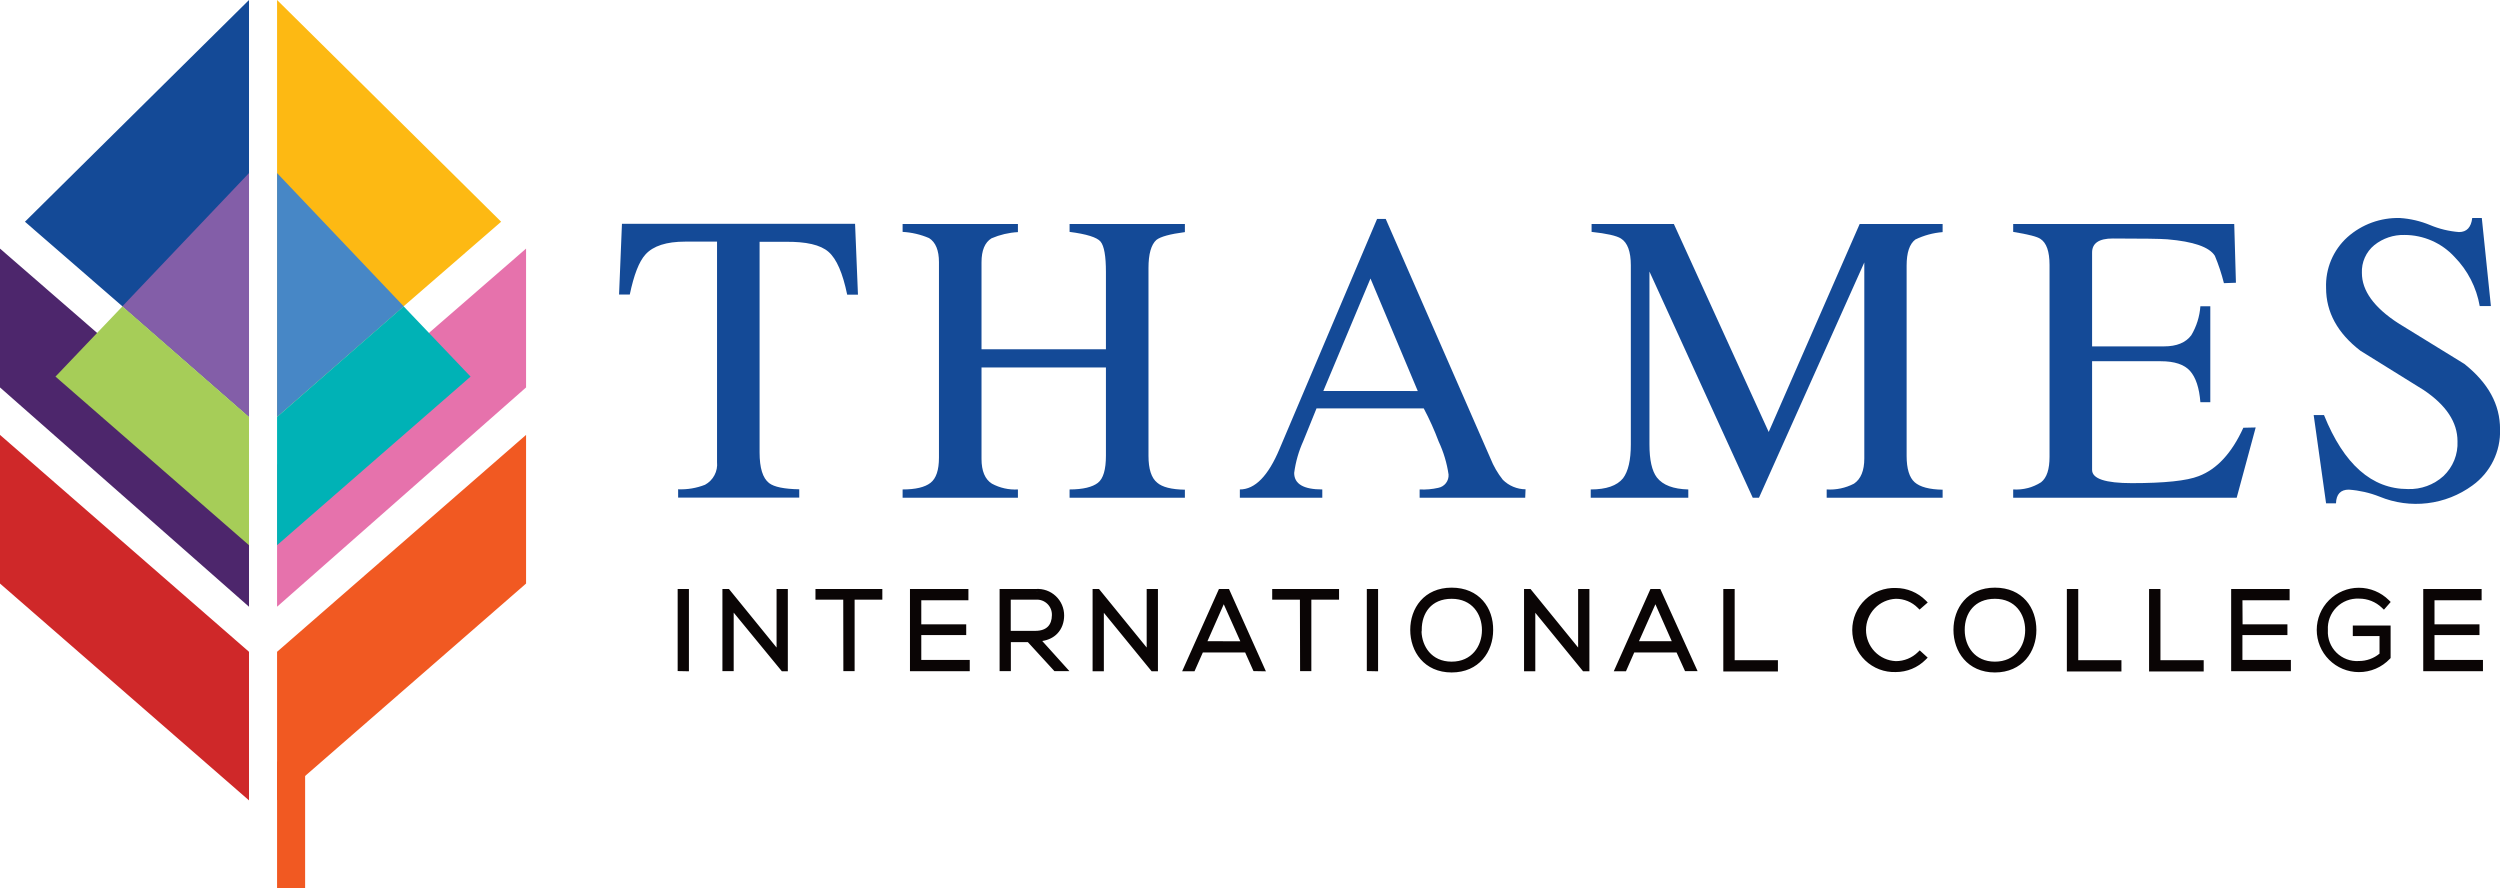 <svg width="183" height="65" viewBox="0 0 183 65" fill="none" xmlns="http://www.w3.org/2000/svg">
<g clip-path="url(#clip0_2655_33414)">
<path fill-rule="evenodd" clip-rule="evenodd" d="M20.281 0L36.683 16.231L29.545 22.421L20.281 30.513V0Z" fill="#FDB913"/>
<path fill-rule="evenodd" clip-rule="evenodd" d="M18.227 30.513L8.958 22.421L1.825 16.231L18.227 0V30.513Z" fill="#144A97"/>
<path fill-rule="evenodd" clip-rule="evenodd" d="M20.281 12.669L29.554 22.425L20.281 30.517V12.669Z" fill="#4787C6"/>
<path fill-rule="evenodd" clip-rule="evenodd" d="M18.227 44.413L0 28.36V18.197L18.227 34.024V44.413Z" fill="#4D266C"/>
<path fill-rule="evenodd" clip-rule="evenodd" d="M18.227 58.589L0 42.715V31.834L18.227 47.712V58.589Z" fill="#CF2829"/>
<path fill-rule="evenodd" clip-rule="evenodd" d="M20.281 34.024L38.508 18.197V28.36L20.281 44.413V34.024Z" fill="#E672AC"/>
<path fill-rule="evenodd" clip-rule="evenodd" d="M20.281 30.517L29.545 22.425L34.447 27.567L20.281 39.909V30.517Z" fill="#00B2B6"/>
<path fill-rule="evenodd" clip-rule="evenodd" d="M20.281 47.712L38.508 31.834V42.715L20.281 58.589V47.712Z" fill="#F15922"/>
<path fill-rule="evenodd" clip-rule="evenodd" d="M18.227 30.517L8.954 22.425L18.227 12.669V30.517Z" fill="#835EA8"/>
<path fill-rule="evenodd" clip-rule="evenodd" d="M18.227 39.909L4.061 27.567L8.963 22.425L18.227 30.517V39.909Z" fill="#A6CD58"/>
<path d="M22.335 55.74H20.281V65H22.335V55.74Z" fill="#F15922"/>
<path d="M62.803 21.572H62.014C61.692 20.001 61.242 18.957 60.652 18.439C60.062 17.921 59.01 17.679 57.478 17.7H55.602V33.124C55.602 34.256 55.834 35.002 56.298 35.362C56.663 35.645 57.398 35.796 58.505 35.816V36.423H49.639V35.816C50.312 35.843 50.982 35.731 51.608 35.485C51.903 35.325 52.143 35.082 52.299 34.785C52.456 34.489 52.521 34.154 52.487 33.82V17.687H50.157C48.785 17.687 47.816 18 47.25 18.625C46.771 19.152 46.401 20.128 46.1 21.559H45.315L45.527 16.384H62.591L62.803 21.572Z" fill="#144A97"/>
<path d="M86.734 36.436H78.293V35.828C79.282 35.828 79.97 35.65 80.364 35.345C80.759 35.039 80.954 34.377 80.954 33.349V26.9H71.847V33.591C71.847 34.478 72.102 35.086 72.607 35.404C73.191 35.719 73.85 35.866 74.512 35.828V36.436H66.071V35.828C67.018 35.828 67.697 35.667 68.113 35.345C68.528 35.022 68.732 34.406 68.732 33.498V19.182C68.732 18.332 68.49 17.73 68.007 17.428C67.393 17.165 66.738 17.011 66.071 16.974V16.396H74.512V16.991C73.846 17.027 73.19 17.181 72.577 17.445C72.089 17.747 71.847 18.332 71.847 19.199V25.567H80.954V19.908C80.954 18.741 80.823 18 80.559 17.683C80.301 17.373 79.541 17.135 78.293 16.974V16.396H86.734V16.991C85.645 17.132 84.949 17.323 84.646 17.564C84.264 17.908 84.069 18.596 84.069 19.623V33.366C84.069 34.334 84.281 34.989 84.706 35.332C85.071 35.654 85.745 35.829 86.734 35.846V36.436Z" fill="#144A97"/>
<path d="M111.645 36.436H103.917V35.828C104.375 35.851 104.833 35.811 105.28 35.71C105.502 35.668 105.702 35.546 105.841 35.367C105.98 35.188 106.049 34.964 106.035 34.737C105.913 33.899 105.669 33.084 105.309 32.317C104.999 31.488 104.635 30.679 104.219 29.897H96.368C96.045 30.704 95.722 31.501 95.4 32.288C95.064 33.028 94.84 33.813 94.734 34.618C94.734 35.425 95.417 35.828 96.792 35.828V36.436H90.757V35.828C91.866 35.828 92.835 34.838 93.664 32.857L100.802 16.027H101.435L109.099 33.549C109.323 34.114 109.629 34.644 110.007 35.12C110.449 35.561 111.046 35.811 111.671 35.816L111.645 36.436ZM103.781 28.624L100.319 20.387L96.868 28.619L103.781 28.624Z" fill="#144A97"/>
<path d="M142.2 36.436H133.713V35.828C134.405 35.871 135.096 35.724 135.712 35.404C136.215 35.064 136.467 34.45 136.467 33.561V19.211L128.756 36.436H128.302L120.74 19.878V32.53C120.74 33.663 120.918 34.47 121.283 34.95C121.728 35.519 122.492 35.799 123.583 35.828V36.436H116.441V35.828C117.574 35.828 118.359 35.557 118.804 35.013C119.186 34.507 119.377 33.679 119.377 32.53V19.424C119.377 18.417 119.135 17.759 118.652 17.458C118.329 17.254 117.613 17.093 116.504 16.974V16.396H122.526L129.469 31.621L136.128 16.396H142.2V16.991C141.506 17.046 140.828 17.23 140.202 17.534C139.777 17.857 139.565 18.494 139.565 19.441V33.366C139.565 34.313 139.764 34.958 140.155 35.302C140.545 35.646 141.229 35.829 142.2 35.846V36.436Z" fill="#144A97"/>
<path d="M165.117 31.29L163.725 36.436H147.365V35.828C148.084 35.874 148.799 35.69 149.406 35.302C149.831 34.967 150.026 34.347 150.026 33.438V19.394C150.026 18.405 149.801 17.772 149.36 17.488C149.139 17.326 148.473 17.156 147.365 16.974V16.396H163.546L163.67 20.697L162.791 20.727C162.62 20.045 162.399 19.377 162.129 18.727C161.726 18.082 160.563 17.679 158.649 17.517C158.182 17.479 156.854 17.458 154.656 17.458C153.646 17.458 153.141 17.802 153.141 18.485V25.355H158.407C159.332 25.355 159.997 25.083 160.402 24.54C160.787 23.894 161.015 23.167 161.068 22.417H161.794V29.439H161.068C160.986 28.392 160.734 27.63 160.313 27.155C159.891 26.679 159.175 26.442 158.165 26.442H153.141V34.398C153.141 35.043 154.113 35.366 156.048 35.366C158.444 35.366 160.077 35.194 160.945 34.852C162.278 34.348 163.367 33.168 164.213 31.311L165.117 31.29Z" fill="#144A97"/>
<path d="M183.004 31.426C183.03 32.226 182.858 33.019 182.505 33.737C182.151 34.454 181.626 35.074 180.976 35.54C180.008 36.246 178.876 36.692 177.687 36.834C176.498 36.977 175.293 36.812 174.186 36.355C173.465 36.069 172.705 35.896 171.932 35.841C171.33 35.841 171.016 36.177 170.994 36.843H170.269L169.361 30.381H170.116C171.57 33.993 173.619 35.799 176.261 35.799C177.219 35.832 178.151 35.491 178.862 34.848C179.206 34.522 179.476 34.126 179.654 33.686C179.831 33.247 179.911 32.774 179.889 32.3C179.889 30.908 179.062 29.657 177.407 28.547C175.854 27.579 174.312 26.621 172.781 25.673C171.103 24.383 170.266 22.848 170.269 21.071C170.243 20.377 170.368 19.686 170.637 19.045C170.907 18.405 171.312 17.831 171.826 17.365C172.885 16.42 174.266 15.917 175.684 15.959C176.438 16.009 177.18 16.183 177.878 16.473C178.553 16.757 179.27 16.93 180 16.987C180.564 16.987 180.887 16.643 180.967 15.959H181.668L182.334 22.404H181.515C181.279 21.044 180.635 19.788 179.669 18.804C179.203 18.298 178.637 17.894 178.008 17.618C177.378 17.342 176.698 17.199 176.011 17.199C175.209 17.178 174.426 17.441 173.8 17.942C173.5 18.188 173.261 18.501 173.104 18.855C172.946 19.21 172.873 19.596 172.891 19.984C172.891 21.275 173.77 22.495 175.527 23.644C177.139 24.634 178.762 25.634 180.394 26.641C182.134 28.029 183.004 29.592 183.004 31.426Z" fill="#144A97"/>
<path fill-rule="evenodd" clip-rule="evenodd" d="M103.854 46.124L103.871 46.111C103.862 44.791 104.643 43.632 106.26 43.632C106.402 43.632 106.537 43.641 106.666 43.659C106.537 43.641 106.401 43.632 106.26 43.632C104.643 43.632 103.862 44.791 103.871 46.111L103.854 46.124C103.854 46.211 103.857 46.297 103.865 46.383C103.857 46.297 103.854 46.211 103.854 46.124ZM104.055 46.223L104.071 46.211L104.071 46.11C104.067 45.488 104.249 44.919 104.606 44.508C104.961 44.101 105.503 43.832 106.26 43.832C107.013 43.832 107.562 44.114 107.925 44.532C108.291 44.953 108.479 45.527 108.479 46.124C108.479 46.72 108.286 47.299 107.916 47.725C107.55 48.148 107.001 48.433 106.26 48.433C105.519 48.433 104.973 48.148 104.61 47.726C104.264 47.323 104.075 46.784 104.055 46.223ZM106.26 49.224C107.259 49.224 108.024 48.846 108.538 48.26C109.048 47.678 109.299 46.905 109.299 46.126C109.31 45.316 109.061 44.538 108.547 43.961C108.029 43.379 107.258 43.016 106.26 43.016C105.26 43.016 104.496 43.389 103.984 43.972C103.476 44.552 103.229 45.324 103.229 46.107C103.229 46.89 103.477 47.669 103.985 48.254C104.497 48.843 105.26 49.224 106.26 49.224ZM109.099 46.124C109.099 47.602 108.148 49.024 106.26 49.024C106.213 49.024 106.166 49.023 106.12 49.021C106.166 49.023 106.213 49.024 106.26 49.024C108.148 49.024 109.099 47.602 109.099 46.124C109.101 45.944 109.09 45.767 109.066 45.594C109.09 45.767 109.101 45.944 109.099 46.124ZM77.183 49.126H78.281L76.292 46.921C76.751 46.85 77.119 46.662 77.387 46.387C77.732 46.033 77.895 45.556 77.895 45.055C77.896 44.789 77.843 44.526 77.738 44.282C77.633 44.038 77.479 43.818 77.285 43.635C77.092 43.453 76.863 43.313 76.613 43.223C76.365 43.134 76.101 43.097 75.838 43.113H73.171V49.126H73.995V47.003H75.239L77.183 49.126ZM75.87 46.752H75.87L77.831 48.926H77.831L75.87 46.752ZM77.674 45.347C77.688 45.252 77.695 45.154 77.695 45.054C77.696 44.816 77.648 44.58 77.554 44.361C77.46 44.142 77.322 43.945 77.148 43.781C76.975 43.618 76.769 43.492 76.545 43.412C76.321 43.331 76.082 43.298 75.845 43.314H73.371V43.313H75.845C76.082 43.298 76.321 43.331 76.545 43.411C76.769 43.492 76.975 43.618 77.148 43.781C77.322 43.944 77.46 44.142 77.554 44.361C77.648 44.58 77.696 44.816 77.695 45.054C77.695 45.154 77.688 45.252 77.674 45.347ZM73.795 48.926H73.795V46.803H73.795V48.926ZM73.787 43.696V46.379H75.777C76.333 46.379 76.713 46.2 76.939 45.901C76.713 46.2 76.333 46.379 75.777 46.379H73.787V43.696H73.787ZM75.777 46.179H73.987V43.895L75.828 43.896L75.84 43.895C75.992 43.886 76.145 43.909 76.288 43.962C76.431 44.016 76.561 44.099 76.67 44.205C76.779 44.312 76.865 44.441 76.922 44.583C76.978 44.725 77.004 44.877 76.999 45.029L76.999 45.035C76.995 45.393 76.895 45.673 76.709 45.863C76.525 46.051 76.229 46.179 75.777 46.179ZM49.605 43.114V49.122L50.429 49.139V43.114H49.605ZM49.805 48.926V48.926L50.229 48.935V43.313H50.229V48.935L49.805 48.926ZM57.469 43.313V48.935H57.325L57.325 48.935H57.469V43.313H57.469ZM53.081 48.926H53.505V44.286L53.505 44.286V48.926H53.081V48.926ZM56.845 47.4L53.359 43.114H52.881V49.126H53.706V44.844L57.23 49.135H57.669V43.114H56.845V47.4ZM59.892 43.696V43.696H61.925V43.696H59.892ZM61.934 48.926H62.358V43.696H64.386V43.313H64.386V43.696H62.358V48.926H61.934V48.926ZM59.692 43.114V43.896H61.725L61.734 49.126H62.558V43.896H64.587V43.114H59.692ZM67.238 43.738V43.738H70.688V43.738H67.238ZM70.527 46.285V46.285H67.238V46.285H70.527ZM70.786 48.93H66.81V43.313H66.81V48.93H70.786V48.93ZM70.727 46.485V45.699H67.438V43.938H70.888V43.114H66.61V49.13H70.986V48.306H67.438V46.485H70.727ZM84.137 47.962L84.137 47.962V43.313H84.137V47.962ZM80.178 43.313H80.177V48.935H80.602V48.935H80.178V43.313ZM84.561 48.935V48.935H84.392L80.602 44.294V44.294L84.392 48.935H84.561ZM83.937 47.4L80.447 43.114H79.978V49.135H80.802V44.855L84.297 49.135H84.761V43.114H83.937V47.4ZM91.886 48.926L91.275 47.559H87.918L87.918 47.559H91.275L91.886 48.926L92.353 48.935L91.886 48.926ZM86.84 48.939L86.84 48.939H87.307L87.307 48.939H86.84ZM89.578 43.738L89.578 43.738L91.101 47.143L89.578 43.738ZM91.145 47.759L91.755 49.124L92.664 49.14L89.962 43.114H89.227L86.532 49.139H87.437L88.048 47.759H91.145ZM88.386 46.935L89.579 44.231L90.792 46.942L88.386 46.935ZM93.325 43.696V43.696H95.353L95.353 43.696H93.325ZM95.366 48.926H95.79V43.696H97.819V43.313H97.819V43.696H95.79V48.926H95.366L95.366 48.926ZM93.125 43.114V43.896H95.154L95.166 49.126H95.99V43.896H98.019V43.114H93.125ZM100.675 43.313H100.675V48.935L100.675 48.935V43.313ZM100.051 43.114V49.122L100.875 49.139V43.114H100.051ZM116.144 48.935H115.974L115.974 48.935H116.144V43.313L116.144 48.935ZM112.184 44.294L112.184 44.294V48.935H111.76V48.935H112.184V44.294ZM115.519 47.4L112.033 43.114H111.56V49.135H112.384V44.855L115.879 49.135H116.344V43.114H115.519V47.4ZM122.853 47.559H119.496L118.889 48.939L118.435 48.939H118.889L119.496 47.559H122.853L122.853 47.559ZM121.177 43.738L121.177 43.738L119.666 47.135L119.666 47.135L121.177 43.738ZM122.724 47.759L123.344 49.126H124.263L121.535 43.114H120.814L118.127 49.139H119.02L119.627 47.759H122.724ZM119.974 46.935L121.176 44.231L122.372 46.935H119.974ZM126.346 48.952L129.944 48.952H126.346V43.313H126.346V48.952ZM126.978 48.327V43.114H126.146V49.152H130.144V48.327H126.978ZM140.817 48.145C140.549 48.415 140.23 48.629 139.879 48.774C139.841 48.79 139.802 48.806 139.763 48.82C139.802 48.806 139.841 48.79 139.879 48.774C140.168 48.654 140.436 48.488 140.671 48.282C140.721 48.238 140.77 48.193 140.817 48.145L140.817 48.145ZM137.083 44.394C137.526 43.932 138.131 43.658 138.771 43.632C139.096 43.63 139.418 43.692 139.718 43.815C139.756 43.831 139.794 43.848 139.831 43.865C139.794 43.848 139.756 43.831 139.718 43.815C139.417 43.692 139.096 43.63 138.771 43.632C138.131 43.658 137.526 43.931 137.083 44.394C137.052 44.426 137.022 44.459 136.993 44.492C137.022 44.459 137.052 44.426 137.083 44.394ZM140.817 44.09L140.52 44.349L140.52 44.349L140.817 44.09L140.817 44.09ZM140.959 48.286L141.106 48.138L140.524 47.607L140.389 47.739C139.958 48.161 139.379 48.396 138.776 48.395C138.189 48.37 137.634 48.119 137.227 47.695C136.819 47.269 136.592 46.703 136.592 46.114C136.592 45.524 136.819 44.958 137.227 44.532C137.634 44.108 138.189 43.857 138.776 43.832C139.073 43.83 139.367 43.888 139.642 44C139.917 44.113 140.168 44.28 140.378 44.491L140.511 44.623L141.11 44.101L140.959 43.949C140.38 43.37 139.595 43.043 138.775 43.041C138.363 43.026 137.952 43.094 137.566 43.241C137.179 43.388 136.826 43.612 136.527 43.9C136.229 44.187 135.992 44.531 135.829 44.913C135.667 45.294 135.584 45.704 135.584 46.118C135.584 46.532 135.667 46.942 135.829 47.323C135.992 47.704 136.229 48.049 136.527 48.336C136.826 48.623 137.179 48.847 137.566 48.995C137.951 49.142 138.363 49.209 138.775 49.194C139.18 49.194 139.582 49.114 139.956 48.959C140.331 48.803 140.672 48.575 140.959 48.286ZM146.442 43.66C146.311 43.642 146.173 43.632 146.028 43.632C145.919 43.632 145.814 43.637 145.712 43.648C145.814 43.637 145.919 43.632 146.028 43.632C146.173 43.632 146.311 43.642 146.442 43.66ZM144.365 44.509C144.725 44.101 145.274 43.832 146.028 43.832C146.78 43.832 147.327 44.114 147.689 44.531C148.055 44.953 148.243 45.527 148.243 46.124C148.243 46.72 148.052 47.299 147.684 47.726C147.32 48.148 146.772 48.433 146.028 48.433C145.285 48.433 144.738 48.148 144.375 47.726C144.008 47.299 143.818 46.721 143.818 46.124V46.111L143.818 46.11C143.814 45.489 144.001 44.92 144.365 44.509ZM146.028 49.224C147.025 49.224 147.79 48.846 148.303 48.26C148.812 47.678 149.063 46.904 149.063 46.125V46.124H148.863L149.063 46.125C149.065 45.317 148.819 44.539 148.309 43.961C147.795 43.38 147.029 43.016 146.028 43.016C145.026 43.016 144.261 43.389 143.749 43.972C143.24 44.552 142.993 45.324 142.993 46.107C142.993 46.891 143.244 47.669 143.753 48.254C144.266 48.843 145.031 49.224 146.028 49.224ZM152.127 43.114H151.294V49.152H155.289V48.327H152.127V43.114ZM158.145 43.114H157.312V49.152H161.311V48.327H158.145V43.114ZM167.4 43.738H163.945L163.945 43.738H167.4V43.313L167.4 43.738ZM167.439 46.485V45.699H164.157L164.147 43.938H167.6V43.114H163.321V49.13H167.693V48.306H164.145V46.485H167.439ZM173.403 43.718C173.171 43.652 172.929 43.618 172.683 43.619C172.351 43.603 172.02 43.657 171.71 43.778C171.4 43.898 171.119 44.083 170.885 44.319C170.651 44.555 170.469 44.838 170.351 45.149C170.343 45.171 170.334 45.193 170.327 45.216C170.334 45.193 170.343 45.171 170.351 45.149C170.469 44.838 170.651 44.555 170.885 44.319C171.119 44.083 171.4 43.898 171.71 43.778C172.02 43.657 172.351 43.603 172.683 43.619C172.929 43.618 173.171 43.652 173.403 43.718ZM173.826 48.764C173.461 48.92 173.068 49 172.671 48.998C172.565 48.998 172.46 48.993 172.357 48.981C172.46 48.993 172.565 48.998 172.671 48.998C173.068 49 173.461 48.92 173.826 48.764C174.008 48.686 174.182 48.589 174.344 48.476C174.182 48.589 174.008 48.686 173.826 48.764ZM163.945 48.506L163.945 46.285L167.239 46.285H163.945V48.506ZM174.353 44.485L174.504 44.63L174.999 44.064L174.866 43.932C174.282 43.352 173.493 43.026 172.671 43.024C171.852 43.024 171.067 43.35 170.489 43.929C169.91 44.508 169.585 45.293 169.585 46.111C169.585 46.93 169.91 47.715 170.489 48.294C171.067 48.873 171.852 49.198 172.67 49.198C173.094 49.2 173.514 49.115 173.904 48.948C174.294 48.781 174.646 48.535 174.938 48.227L174.993 48.169V45.788H172.225V46.562H174.181V47.846C173.761 48.194 173.231 48.386 172.683 48.386L172.67 48.387C172.369 48.407 172.067 48.362 171.784 48.256C171.501 48.15 171.243 47.986 171.029 47.773C170.814 47.56 170.647 47.304 170.539 47.022C170.431 46.739 170.383 46.437 170.401 46.136L170.401 46.124L170.401 46.113C170.383 45.809 170.43 45.504 170.538 45.22C170.646 44.935 170.812 44.676 171.027 44.46C171.241 44.243 171.499 44.075 171.782 43.964C172.066 43.854 172.37 43.805 172.674 43.819L172.684 43.819C173.306 43.816 173.904 44.055 174.353 44.485ZM174.491 44.341L174.491 44.341L174.725 44.074L174.725 44.074L174.491 44.341ZM181.455 43.738H178.005V45.899L178.005 43.738H181.455V43.313L181.455 43.738ZM181.298 45.899V46.285H178.005V48.506L178.005 46.285H181.298L181.298 45.899ZM181.553 48.506V48.93H177.581L181.553 48.93L181.553 48.506ZM181.498 46.485V45.699H178.205V43.938H181.655V43.114H177.381V49.13H181.753V48.306H178.205V46.485H181.498Z" fill="#0A0505"/>
</g>
<defs>
<clipPath id="clip0_2655_33414">
<rect width="183" height="65" fill="white"/>
</clipPath>
</defs>
</svg>
